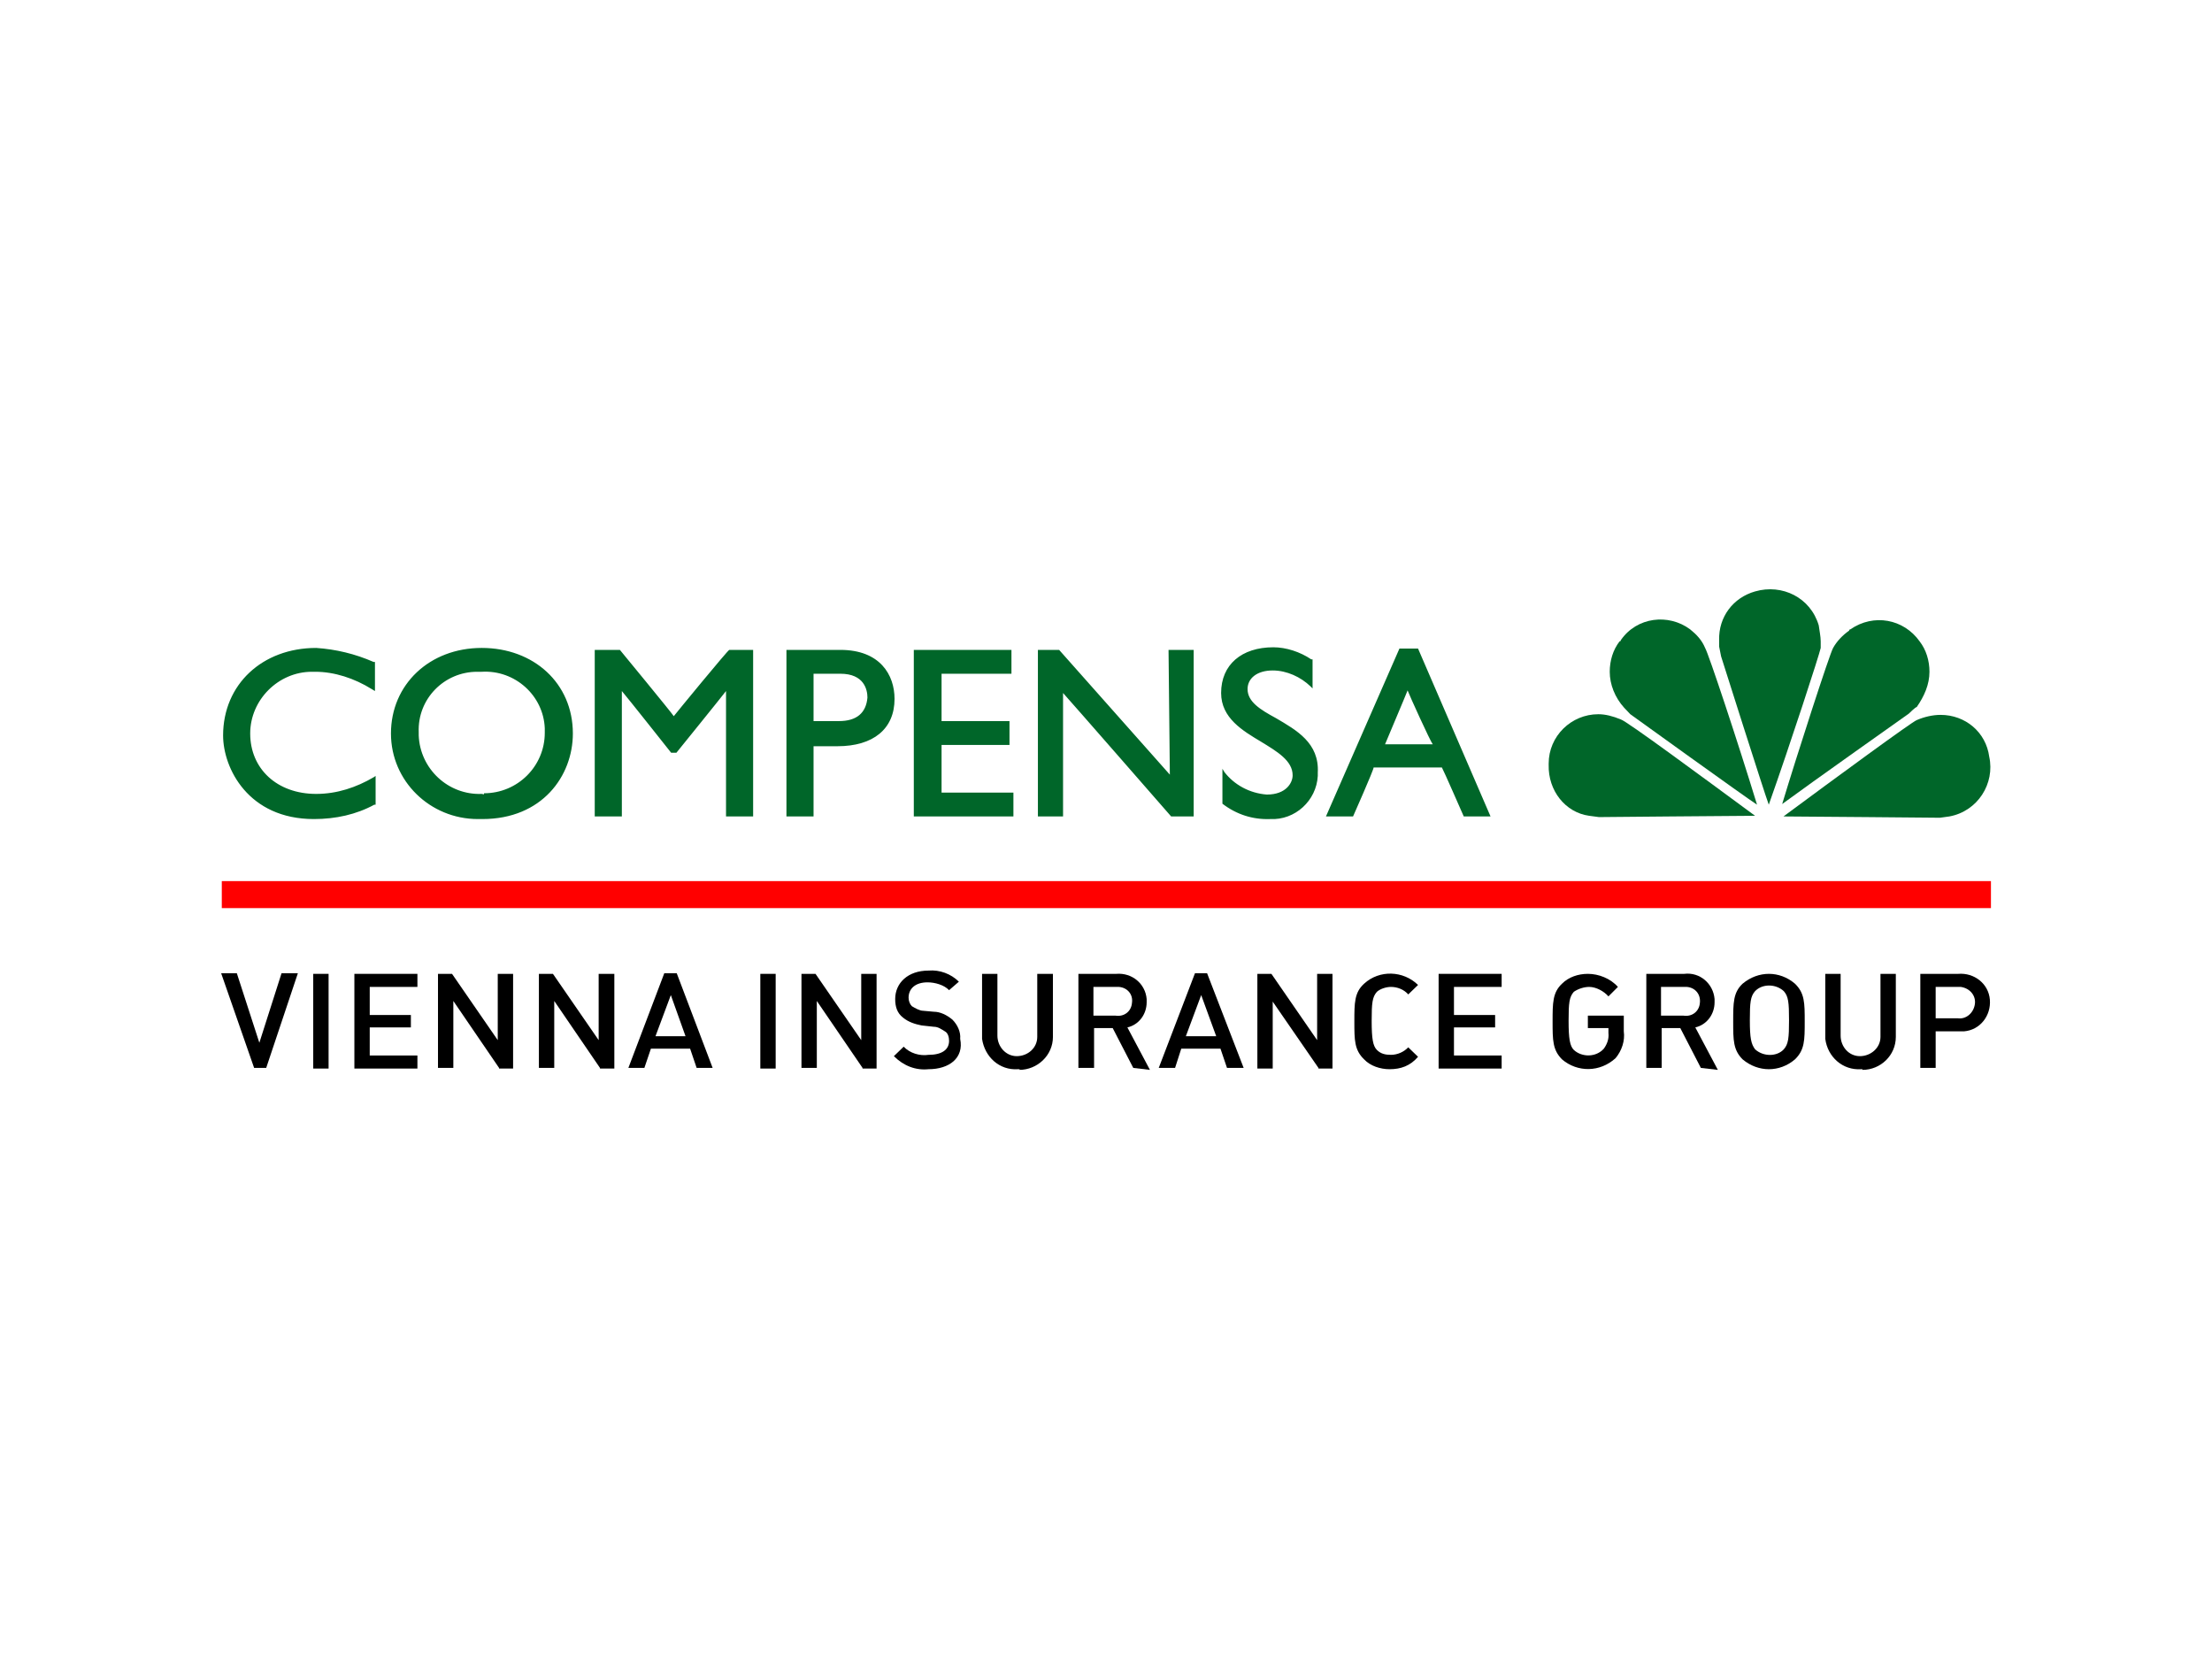 <?xml version="1.0" encoding="UTF-8"?>
<!DOCTYPE svg PUBLIC "-//W3C//DTD SVG 1.1//EN" "http://www.w3.org/Graphics/SVG/1.1/DTD/svg11.dtd">
<!-- Creator: CorelDRAW X8 -->
<svg xmlns="http://www.w3.org/2000/svg" xml:space="preserve" width="67.733mm" height="50.8mm" version="1.1" style="shape-rendering:geometricPrecision; text-rendering:geometricPrecision; image-rendering:optimizeQuality; fill-rule:evenodd; clip-rule:evenodd"
viewBox="0 0 6773 5080"
 xmlns:xlink="http://www.w3.org/1999/xlink"
 data-name="Group 1"
 xmlns:dc="http://purl.org/dc/elements/1.1/"
 xmlns:cc="http://creativecommons.org/ns#"
 xmlns:rdf="http://www.w3.org/1999/02/22-rdf-syntax-ns#"
 xmlns:svg="http://www.w3.org/2000/svg">
 <defs>
  <style type="text/css">
   <![CDATA[
    .fil1 {fill:black}
    .fil2 {fill:#006629}
    .fil0 {fill:red}
   ]]>
  </style>
 </defs>
 <g id="Warstwa_x0020_1">
  <g id="Warstwa_1">
  </g>
  <g id="_2166335563760">
   <g>
    <g>
     <g>
      <rect class="fil0" x="679" y="2698" width="5417.28" height="82.702"/>
      <g>
       <polygon class="fil1" points="815,3270 778,3270 677,2980 725,2980 794,3193 862,2980 912,2980 "/>
       <polygon class="fil1" points="959,3270 959,2982 1006,2982 1006,3272 959,3272 "/>
       <polygon class="fil1" points="1085,3270 1085,2982 1278,2982 1278,3022 1132,3022 1132,3108 1258,3108 1258,3146 1132,3146 1132,3232 1278,3232 1278,3272 1085,3272 "/>
       <polygon class="fil1" points="1528,3270 1388,3065 1388,3270 1341,3270 1341,2982 1384,2982 1524,3185 1524,2982 1571,2982 1571,3272 1528,3272 "/>
       <polygon class="fil1" points="1837,3270 1697,3065 1697,3270 1650,3270 1650,2982 1693,2982 1833,3185 1833,2982 1881,2982 1881,3272 1837,3272 "/>
       <path class="fil1" d="M2133 3270l-20 -59 -120 0 -20 59 -49 0 110 -290 38 0 110 290 -49 0zm-79 -223l-47 126 92 0 -45 -126z"/>
       <polygon class="fil1" points="2328,3270 2328,2982 2375,2982 2375,3272 2328,3272 "/>
       <polygon class="fil1" points="2641,3270 2501,3065 2501,3270 2454,3270 2454,2982 2497,2982 2637,3185 2637,2982 2684,2982 2684,3272 2641,3272 "/>
       <path class="fil1" d="M2843 3274c-39,4 -76,-10 -106,-40l30 -29c19,20 49,29 76,25 40,0 63,-15 63,-43 0,-10 -3,-24 -13,-29 -10,-6 -20,-14 -34,-14l-37 -4c-20,-4 -40,-10 -57,-24 -18,-14 -24,-33 -24,-57 0,-49 39,-87 102,-87 34,-3 69,10 93,34l-30 26c-15,-16 -43,-24 -66,-24 -38,0 -58,20 -58,47 0,10 4,20 10,26 10,6 24,14 34,14l33 3c20,0 40,10 57,24 16,16 26,38 24,59 12,59 -34,93 -97,93z"/>
       <path class="fil1" d="M3117 3274c-57,4 -102,-38 -110,-93 0,-4 0,-4 0,-6l0 -193 47 0 0 189c0,34 26,63 59,63 34,0 63,-25 63,-59l0 -4 0 -189 48 0 0 193c0,57 -48,101 -103,101 4,-2 0,-2 -4,-2z"/>
       <path class="fil1" d="M3470 3270l-63 -122 -57 0 0 122 -48 0 0 -288 116 0c48,-4 89,30 93,77 0,4 0,6 0,10 0,37 -24,69 -59,77l69 130 -51 -6zm-54 -248l-68 0 0 88 68 0c26,4 48,-13 50,-39 4,-26 -14,-47 -40,-49 0,0 -4,0 -10,0l0 0z"/>
       <path class="fil1" d="M3757 3270l-20 -59 -120 0 -19 59 -50 0 111 -290 37 0 112 290 -51 0zm-79 -223l-47 126 93 0 -46 -126z"/>
       <polygon class="fil1" points="4037,3270 3897,3067 3897,3272 3850,3272 3850,2982 3893,2982 4033,3185 4033,2982 4080,2982 4080,3272 4037,3272 "/>
       <path class="fil1" d="M4255 3274c-29,0 -59,-10 -78,-30 -30,-29 -30,-59 -30,-116 0,-57 0,-89 30,-116 47,-43 120,-40 165,4l-30 29c-13,-15 -33,-23 -53,-23 -15,0 -33,6 -43,15 -14,16 -16,34 -16,89 0,55 4,77 16,89 12,12 26,15 43,15 20,0 40,-9 53,-23l30 29c-24,28 -53,38 -87,38z"/>
       <polygon class="fil1" points="4405,3270 4405,2982 4598,2982 4598,3022 4452,3022 4452,3108 4578,3108 4578,3146 4452,3146 4452,3232 4598,3232 4598,3272 4405,3272 "/>
       <path class="fil1" d="M4947 3240c-48,44 -117,44 -164,4 -29,-29 -29,-59 -29,-116 0,-57 0,-89 29,-116 20,-20 49,-30 79,-30 33,0 69,14 92,40l-29 29c-14,-16 -38,-29 -59,-29 -16,0 -34,6 -47,15 -14,16 -16,34 -16,89 0,55 4,77 16,89 25,23 68,23 92,-4 10,-14 16,-30 14,-48l0 -15 -63 0 0 -38 110 0 0 48c4,29 -6,59 -25,82z"/>
       <path class="fil1" d="M5208 3270l-63 -122 -57 0 0 122 -47 0 0 -288 116 0c48,-6 89,30 93,77 0,4 0,6 0,10 0,37 -24,69 -59,77l69 130 -52 -6zm-53 -248l-69 0 0 88 69 0c26,4 48,-13 50,-39 3,-26 -14,-47 -40,-49 -4,0 -8,0 -10,0l0 0z"/>
       <path class="fil1" d="M5496 3244c-47,40 -112,40 -160,0 -29,-29 -29,-59 -29,-116 0,-57 0,-89 29,-116 48,-40 113,-40 160,0 30,29 30,59 30,116 0,57 0,87 -30,116zm-34 -209c-25,-23 -66,-23 -88,0 -14,16 -16,34 -16,89 0,55 4,73 16,89 25,23 67,23 88,0 14,-16 16,-34 16,-89 0,-55 -2,-73 -16,-89l0 0z"/>
       <path class="fil1" d="M5699 3274c-57,4 -103,-38 -110,-93 0,-4 0,-4 0,-6l0 -193 47 0 0 189c0,34 25,63 59,63 33,0 63,-25 63,-59l0 -4 0 -189 47 0 0 193c0,57 -47,101 -102,101 0,-2 0,-2 -4,-2z"/>
       <path class="fil1" d="M5996 3158l-69 0 0 112 -47 0 0 -288 116 0c49,-4 93,30 97,79 4,49 -30,93 -79,97 -4,0 -10,0 -18,0zm-2 -136l-67 0 0 96 67 0c26,4 49,-16 53,-43 4,-26 -15,-49 -43,-53 -4,0 -8,0 -10,0z"/>
      </g>
     </g>
     <g>
      <path class="fil2" d="M968 2431c-120,0 -202,-77 -202,-185 0,-103 86,-189 189,-189 4,0 6,0 10,0 59,0 120,20 173,53l10 6 0 -89 -4 0c-57,-25 -116,-39 -176,-43 -165,0 -285,112 -285,268 0,100 77,256 278,256 67,0 130,-14 185,-44l4 0 0 -88 -6 4c-53,31 -112,51 -176,51zm507 -447c-160,0 -278,112 -278,262 0,146 120,262 266,262 4,0 6,0 14,0 183,0 277,-132 277,-262 0,-154 -120,-262 -279,-262zm0 447c-103,4 -189,-77 -193,-179 0,-4 0,-6 0,-10 -4,-102 78,-185 179,-185 4,0 10,0 14,0 102,-6 189,73 193,173 0,4 0,10 0,14 0,102 -83,185 -186,185 0,6 -3,2 -7,2zm588 -238c-6,-10 -165,-203 -165,-203l-77 0 0 510 83 0 0 -384c14,16 151,189 151,189l16 0c0,0 140,-173 152,-189l0 384 83 0 0 -510 -73 0c-4,0 -164,195 -170,203zm510 -203l-165 0 0 510 83 0 0 -215 73 0c110,0 175,-53 175,-145 0,-73 -44,-150 -166,-150zm-4 218l-78 0 0 -145 82 0c73,0 83,49 83,73 -4,47 -33,72 -87,72l0 0zm314 73l208 0 0 -73 -208 0 0 -145 214 0 0 -73 -299 0 0 510 305 0 0 -73 -220 0 0 -146zm699 91c-14,-16 -339,-382 -339,-382l-65 0 0 510 77 0 0 -378c15,16 331,378 331,378l69 0 0 -510 -77 0 4 382zm325 -173c-48,-26 -87,-50 -87,-89 0,-33 29,-57 77,-57 43,0 86,20 116,49l6 6 0 -89 -4 0c-34,-23 -77,-37 -116,-37 -97,0 -160,53 -160,140 0,77 67,116 122,149 49,30 97,58 97,103 0,23 -20,59 -79,59 -53,-4 -100,-30 -130,-69l-6 -10 0 107 0 0c43,33 93,49 146,47 77,4 142,-57 146,-132 0,-4 0,-6 0,-10 5,-91 -65,-130 -128,-167l0 0zm435 -213l-57 0 -225 514 83 0c0,0 63,-142 63,-150l209 0c4,6 67,150 67,150l82 0 -222 -514zm-101 293c4,-10 63,-149 69,-165 6,16 69,155 77,165l-146 0z"/>
      <g>
       <path class="fil2" d="M4866 2498l30 4c0,0 437,-4 478,-4 -163,-120 -393,-290 -411,-295 -24,-10 -47,-16 -69,-16 -83,0 -152,67 -152,151l0 4c-2,79 51,146 124,156z"/>
       <path class="fil2" d="M5175 1927c-66,-49 -163,-38 -212,33 0,0 0,4 -4,4 -20,26 -30,59 -30,93 0,39 16,79 44,110l19 20c0,0 355,256 388,277 -59,-193 -149,-464 -159,-480 -10,-24 -26,-41 -46,-57l0 0z"/>
       <path class="fil2" d="M5374 1811c-67,19 -112,78 -110,149 0,6 0,14 0,20l6 30c0,0 132,417 146,454 67,-189 155,-460 159,-480 0,-6 0,-14 0,-20 0,-15 -4,-33 -6,-49 -25,-85 -112,-128 -195,-104 4,0 4,0 0,0l0 0z"/>
       <path class="fil2" d="M5942 2189c-24,0 -50,6 -73,16 -14,5 -246,175 -408,295 39,0 479,4 479,4l29 -4c87,-16 140,-101 122,-183 -10,-75 -73,-128 -149,-128l0 0z"/>
       <path class="fil2" d="M5908 2057c0,-34 -10,-67 -30,-93 -49,-69 -141,-86 -212,-37 0,0 -4,0 -4,4 -20,14 -38,33 -49,53 -10,16 -113,335 -156,478 77,-57 388,-277 388,-277 0,0 20,-20 24,-20 23,-33 39,-69 39,-108z"/>
      </g>
     </g>
    </g>
   </g>
  </g>
 </g>
</svg>
